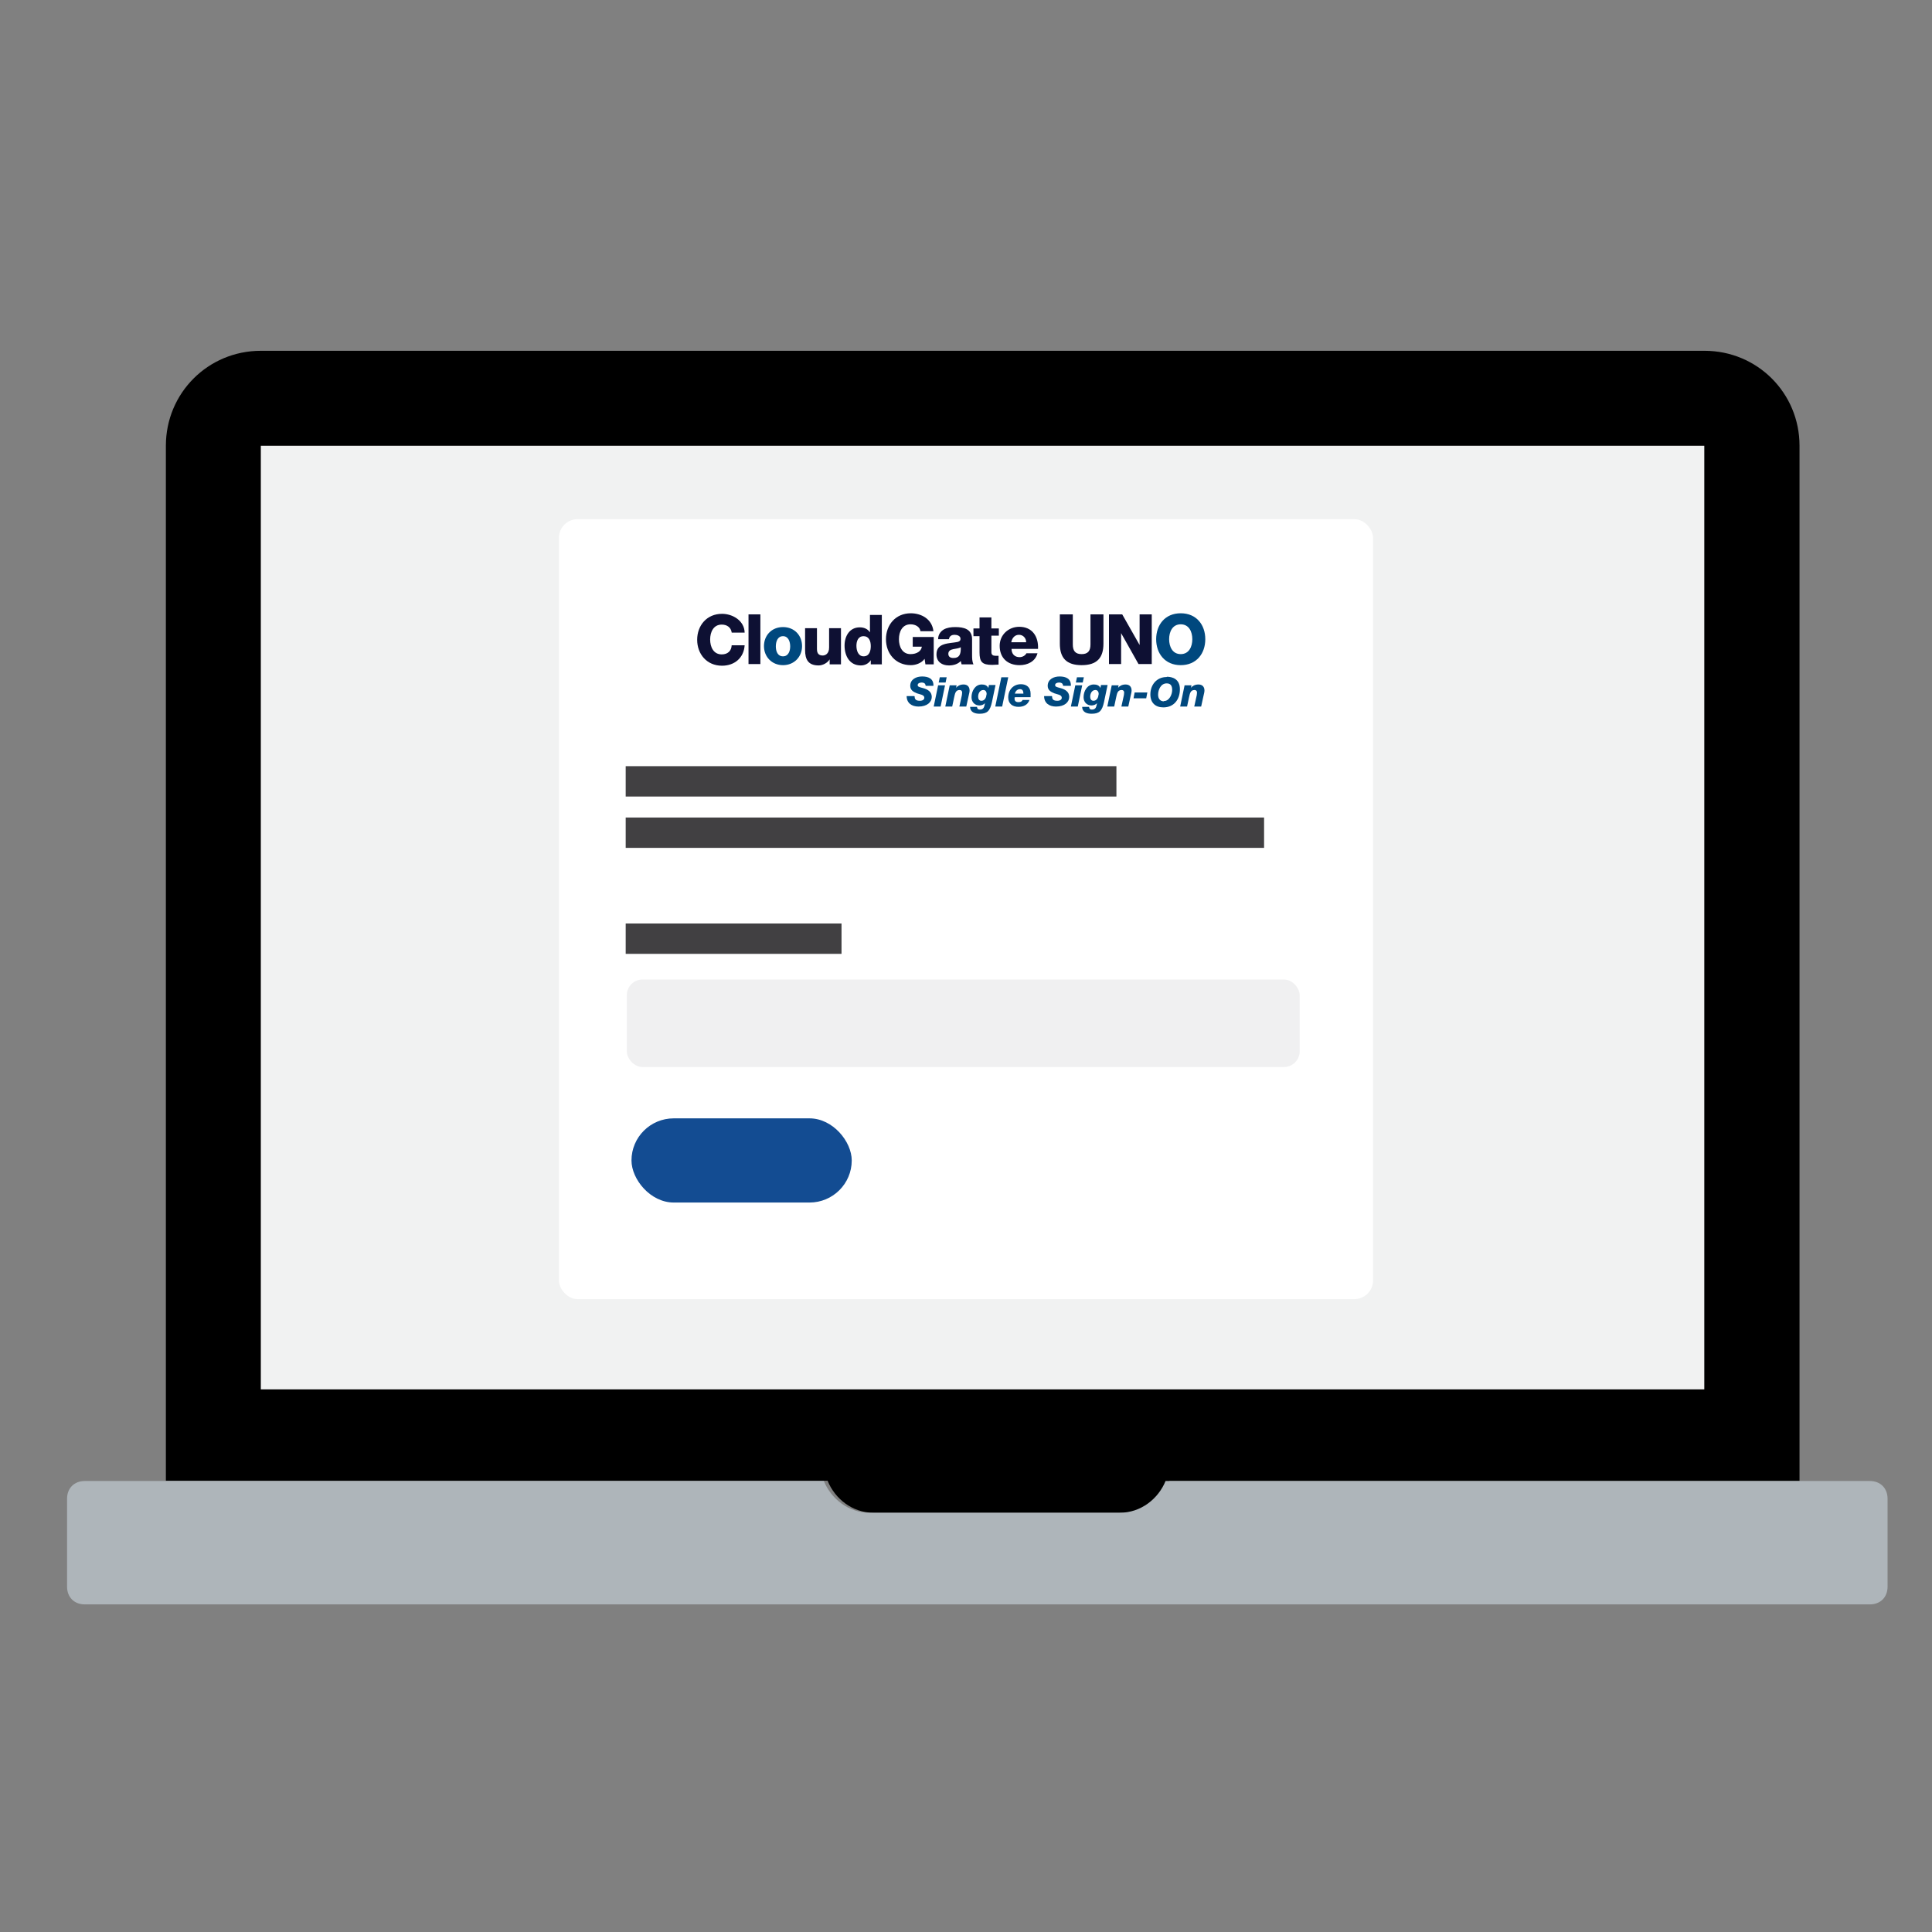 <?xml version="1.0" encoding="UTF-8"?><svg id="Layer_1" xmlns="http://www.w3.org/2000/svg" viewBox="0 0 70 70"><rect x="0" y="0" width="70" height="70" fill="#808080" stroke="none"/><defs><style>.cls-1,.cls-2,.cls-3,.cls-4,.cls-5,.cls-6,.cls-7,.cls-8,.cls-9{stroke-width:0px;}.cls-2{fill:#0e1033;}.cls-3{fill:#414042;}.cls-4{fill:#134c92;}.cls-5{fill:#aeb5ba;}.cls-6{fill:#f1f2f2;}.cls-7{fill:#fff;}.cls-8{fill:#f0f0f1;}.cls-9{fill:#00487e;}</style></defs><path class="cls-1" d="m29.99,53.66c.26.64.89,1.15,1.66,1.15h9.06c.77,0,1.4-.51,1.66-1.15h22.83V16.15c0-1.91-1.53-3.44-3.44-3.44H9.45c-1.91,0-3.44,1.53-3.44,3.44v37.5h23.98Z"/><rect class="cls-6" x="9.45" y="16.15" width="52.3" height="34.19"/><path class="cls-5" d="m42.23,53.66c-.26.64-.89,1.15-1.66,1.15h-9.06c-.77,0-1.4-.51-1.66-1.15H3.07c-.38,0-.64.26-.64.64v3.19c0,.38.26.64.64.64h64.68c.38,0,.64-.26.64-.64v-3.19c0-.38-.26-.64-.64-.64h-25.51Z"/><rect class="cls-7" x="20.25" y="18.81" width="29.5" height="28.26" rx=".68" ry=".68"/><path class="cls-9" d="m33.14,25.24c0,.11.06.15.19.15.11,0,.16-.05.16-.11,0-.11-.16-.12-.27-.16-.13-.05-.24-.12-.24-.27,0-.24.22-.34.43-.34.23,0,.42.08.41.34h-.28s-.01-.07-.04-.09c-.03-.02-.06-.03-.11-.03-.07,0-.14.03-.14.09s.04.07.19.11c.15.04.32.12.32.32,0,.19-.17.35-.48.35-.25,0-.43-.13-.43-.38h.28Z"/><path class="cls-9" d="m33.99,24.83h.25l-.16.77h-.25l.16-.77Zm.27-.1h-.25l.04-.19h.25l-.04.19Z"/><path class="cls-9" d="m34.41,24.83h.25l-.02.09h0c.04-.05.13-.12.27-.12s.22.08.22.22c0,.05-.02.13-.03.17l-.09.41h-.25l.09-.41s.01-.07.01-.1c0-.06-.04-.09-.09-.09-.16,0-.17.15-.2.27l-.07.33h-.25l.16-.77Z"/><path class="cls-9" d="m35.4,25.62s.01.05.03.07c.02.01.04.02.07.02.16,0,.16-.12.19-.24h0c-.04.06-.13.09-.2.09-.17,0-.29-.12-.29-.3,0-.22.13-.46.37-.46.1,0,.2.03.24.13h0l.02-.11h.24l-.13.62c-.07.32-.17.42-.45.42-.16,0-.34-.05-.34-.25h.25Zm.35-.46c0-.09-.04-.16-.12-.16-.13,0-.19.13-.19.24,0,.08.03.15.12.15.12,0,.18-.12.18-.23Z"/><path class="cls-9" d="m36.28,24.54h.25l-.22,1.06h-.25l.22-1.06Z"/><path class="cls-9" d="m36.76,25.27s0,.03,0,.05c0,.08.05.12.14.12s.13-.03.15-.08h.25c-.06.18-.22.25-.4.25-.21,0-.37-.11-.37-.34,0-.27.18-.48.46-.48.2,0,.35.11.35.34,0,.05,0,.09,0,.13h-.55Zm.32-.14c0-.09-.03-.16-.12-.16-.1,0-.16.06-.19.16h.3Z"/><path class="cls-9" d="m38.12,25.24c0,.11.06.15.19.15.11,0,.16-.05.16-.11,0-.11-.16-.12-.27-.16-.13-.05-.24-.12-.24-.27,0-.24.22-.34.43-.34.23,0,.42.08.41.34h-.28s-.01-.07-.04-.09c-.03-.02-.06-.03-.11-.03-.07,0-.14.03-.14.09s.04.07.19.11c.15.04.32.12.32.32,0,.19-.17.35-.48.35-.25,0-.43-.13-.43-.38h.28Z"/><path class="cls-9" d="m38.96,24.83h.25l-.16.77h-.25l.16-.77Zm.27-.1h-.25l.04-.19h.25l-.04.19Z"/><path class="cls-9" d="m39.46,25.62s.01.05.03.07c.02.01.04.02.07.02.16,0,.16-.12.19-.24h0c-.04.06-.13.09-.2.09-.17,0-.29-.12-.29-.3,0-.22.13-.46.37-.46.1,0,.2.03.24.13h0l.02-.11h.24l-.13.62c-.07.32-.17.42-.45.42-.16,0-.34-.05-.34-.25h.25Zm.35-.46c0-.09-.04-.16-.12-.16-.13,0-.19.13-.19.24,0,.08.03.15.12.15.12,0,.18-.12.18-.23Z"/><path class="cls-9" d="m40.28,24.83h.25l-.02.09h0c.04-.05.13-.12.27-.12s.22.08.22.22c0,.05-.02.13-.03.17l-.09.41h-.25l.09-.41s.01-.07.01-.1c0-.06-.04-.09-.09-.09-.16,0-.17.15-.2.27l-.07.33h-.25l.16-.77Z"/><path class="cls-9" d="m41.07,25.3l.04-.21h.46l-.04.21h-.46Z"/><path class="cls-9" d="m42.28,24.52c.18,0,.47.07.47.45s-.22.66-.6.66c-.29,0-.47-.17-.47-.47,0-.35.23-.63.59-.63Zm-.11.88c.2,0,.3-.24.3-.4,0-.16-.06-.24-.2-.24-.21,0-.31.23-.31.41,0,.14.07.24.21.24Z"/><path class="cls-9" d="m42.92,24.83h.25l-.02.09h0c.04-.05.13-.12.27-.12s.22.08.22.22c0,.05-.02.13-.03.17l-.09.41h-.25l.09-.41s.01-.07.01-.1c0-.06-.04-.09-.09-.09-.16,0-.17.15-.2.27l-.07.33h-.25l.16-.77Z"/><path class="cls-2" d="m26.51,22.91c-.03-.18-.17-.28-.36-.28-.3,0-.42.27-.42.54s.12.54.42.54c.22,0,.35-.13.36-.33h.47c-.03.46-.37.74-.82.74-.55,0-.9-.42-.9-.94s.35-.94.9-.94c.39,0,.81.25.82.68h-.47Z"/><path class="cls-2" d="m27.12,22.26h.43v1.8h-.43v-1.8Z"/><path class="cls-9" d="m28.37,22.72c.41,0,.69.3.69.69s-.29.69-.69.69-.69-.3-.69-.69.28-.69.69-.69Zm0,1.06c.2,0,.26-.2.26-.36s-.06-.37-.26-.37-.26.2-.26.37.06.36.26.36Z"/><path class="cls-2" d="m30.48,24.07h-.42v-.18h0c-.08.13-.25.22-.4.22-.38,0-.49-.22-.49-.56v-.79h.43v.76c0,.17.08.23.21.23.09,0,.23-.06.23-.29v-.7h.43v1.31Z"/><path class="cls-2" d="m31.96,24.07h-.41v-.15h0c-.08.12-.21.19-.36.19-.41,0-.59-.35-.59-.72,0-.34.18-.66.55-.66.16,0,.29.06.37.18h0v-.63h.43v1.8Zm-.93-.67c0,.18.07.38.26.38.21,0,.26-.2.26-.37,0-.19-.07-.36-.26-.36-.2,0-.26.18-.26.35Z"/><path class="cls-2" d="m33.83,24.07h-.3l-.03-.2c-.12.17-.34.23-.5.23-.55,0-.9-.42-.9-.94s.35-.94.9-.94c.37,0,.77.2.82.65h-.47c-.02-.15-.17-.25-.36-.25-.3,0-.42.27-.42.54s.12.54.42.54c.23,0,.39-.11.41-.27h-.33v-.35h.76v.99Z"/><path class="cls-2" d="m33.99,23.16c0-.17.09-.28.2-.35.12-.07.27-.09.42-.09.31,0,.61.07.61.44v.57c0,.11,0,.23.05.34h-.43s-.02-.08-.03-.12c-.11.12-.28.16-.43.16-.25,0-.45-.13-.45-.4,0-.43.46-.39.76-.45.07-.02.11-.04.11-.12,0-.1-.12-.14-.21-.14-.12,0-.19.05-.21.16h-.4Zm.56.68c.2,0,.27-.12.26-.39-.06.04-.17.05-.27.07-.1.02-.18.06-.18.17s.08.15.18.15Z"/><path class="cls-2" d="m36.19,23.03h-.27v.6c0,.1.06.13.15.13.04,0,.07,0,.11,0v.32c-.08,0-.16.01-.23.01-.37,0-.46-.11-.46-.46v-.58h-.22v-.28h.22v-.4h.43v.4h.27v.28Z"/><path class="cls-2" d="m36.65,23.51c0,.18.11.3.29.3.1,0,.2-.05.25-.14h.4c-.08.3-.36.43-.65.43-.43,0-.72-.26-.72-.7,0-.4.32-.69.71-.69.47,0,.7.35.68.8h-.96Zm.53-.24c0-.15-.11-.27-.26-.27-.15,0-.25.11-.28.27h.53Z"/><path class="cls-2" d="m39.98,23.32c0,.52-.24.78-.79.78s-.79-.26-.79-.78v-1.06h.47v1.09c0,.23.09.35.32.35s.32-.12.32-.35v-1.09h.47v1.06Z"/><path class="cls-2" d="m40.18,22.26h.48l.63,1.11h0v-1.11h.44v1.8h-.48l-.63-1.12h0v1.12h-.44v-1.8Z"/><path class="cls-9" d="m42.78,22.22c.57,0,.89.42.89.94s-.32.94-.89.94-.89-.42-.89-.94.32-.94.89-.94Zm0,1.48c.3,0,.42-.27.42-.54s-.12-.54-.42-.54-.42.27-.42.54.12.54.42.54Z"/><rect class="cls-8" x="22.71" y="35.49" width="24.38" height="3.17" rx=".57" ry=".57"/><rect class="cls-4" x="22.88" y="40.52" width="7.98" height="3.05" rx="1.53" ry="1.53"/><rect class="cls-3" x="22.67" y="27.76" width="17.78" height="1.1"/><rect class="cls-3" x="22.67" y="33.46" width="7.82" height="1.1"/><rect class="cls-3" x="22.67" y="29.62" width="23.13" height="1.1"/></svg>
